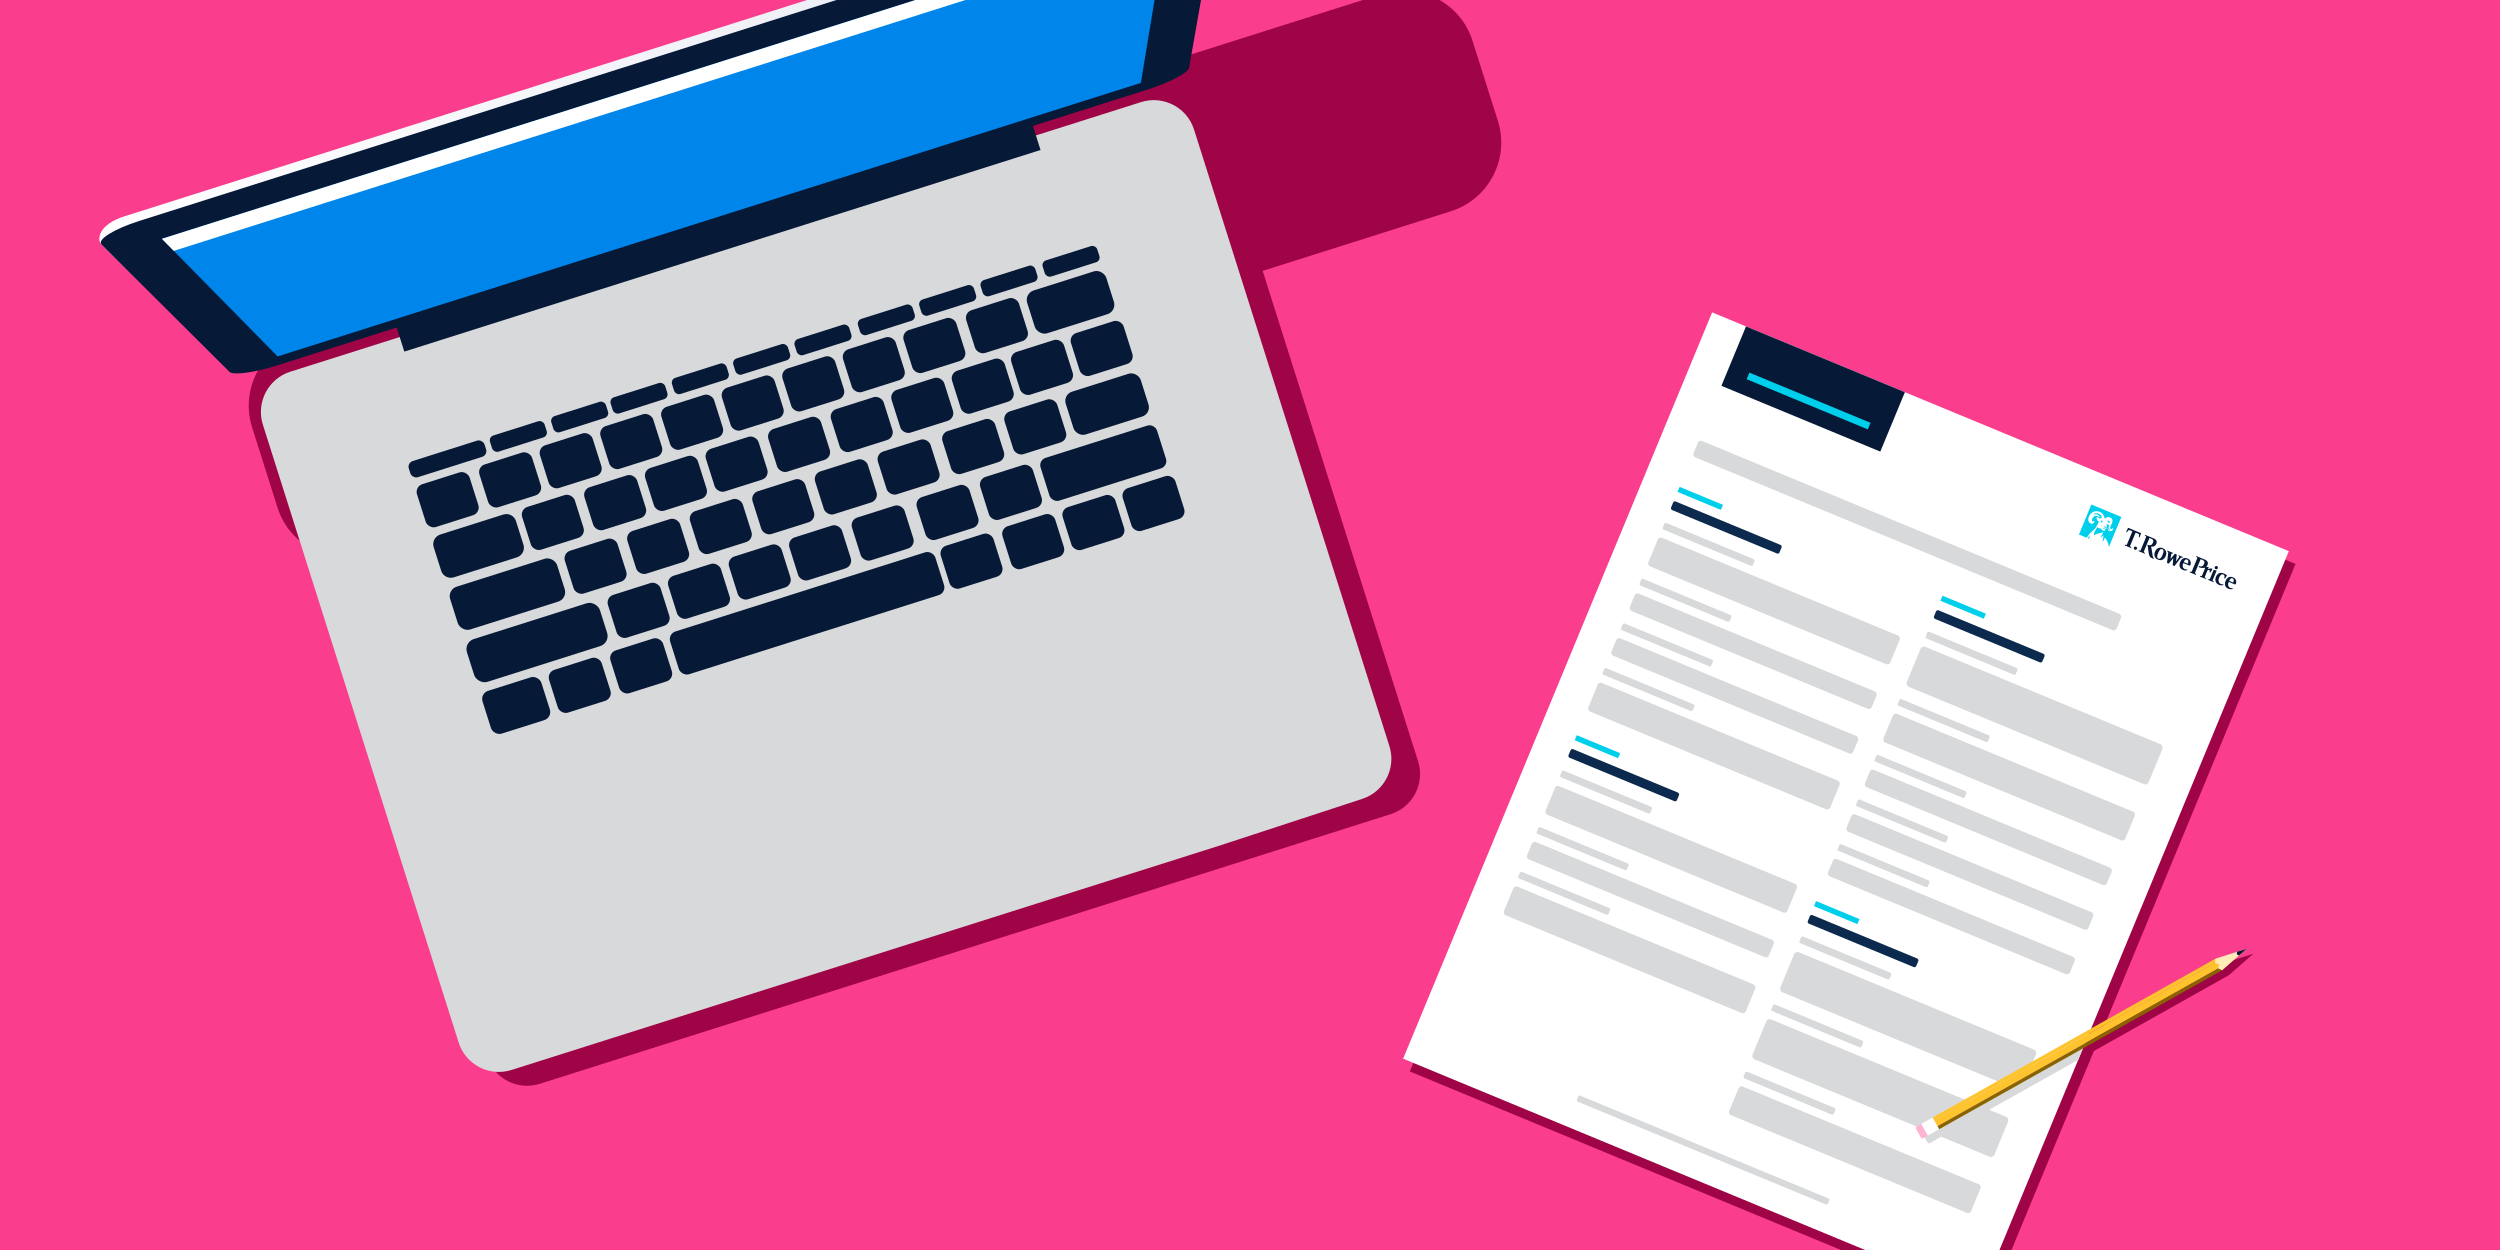 <?xml version="1.0" encoding="UTF-8"?>
<svg xmlns="http://www.w3.org/2000/svg" width="516" height="258" xmlns:xlink="http://www.w3.org/1999/xlink" viewBox="0 0 516 258">
  <defs>
    <style>
      .cls-1 {
        fill: none;
      }

      .cls-2, .cls-3 {
        mix-blend-mode: multiply;
      }

      .cls-2, .cls-4 {
        fill: #d8d9da;
      }

      .cls-5 {
        fill: #ffebb8;
      }

      .cls-6 {
        fill: #061937;
      }

      .cls-7 {
        fill: #9f0446;
      }

      .cls-8 {
        fill: #0c2a4d;
      }

      .cls-9 {
        fill: url(#linear-gradient);
      }

      .cls-10 {
        fill: #ffc42d;
      }

      .cls-11 {
        isolation: isolate;
      }

      .cls-12 {
        clip-path: url(#clippath-1);
      }

      .cls-13 {
        fill: #1fc0da;
      }

      .cls-14 {
        fill: #fff;
      }

      .cls-15 {
        fill: #fdb4d3;
      }

      .cls-16 {
        fill: #0086eb;
      }

      .cls-17 {
        fill: #00cfec;
      }

      .cls-18 {
        fill: #8a6300;
      }

      .cls-19 {
        fill: #fa3d8d;
      }

      .cls-20 {
        clip-path: url(#clippath);
      }
    </style>
    <clipPath id="clippath">
      <rect class="cls-1" width="516" height="258"/>
    </clipPath>
    <linearGradient id="linear-gradient" x1="-522.3" y1="-300.842" x2="-306.585" y2="-300.842" gradientTransform="translate(648.826 -60.294) rotate(-45)" gradientUnits="userSpaceOnUse">
      <stop offset="0" stop-color="#fff"/>
      <stop offset="1" stop-color="#e6e8f2"/>
    </linearGradient>
    <clipPath id="clippath-1">
      <rect class="cls-1" x="316.596" y="82.774" width="128.83" height="166.721" transform="translate(92.541 -133.123) rotate(22.493)"/>
    </clipPath>
  </defs>
  <g class="cls-11">
    <g id="Working">
      <rect class="cls-19" width="516" height="258"/>
      <g class="cls-20">
        <g>
          <path class="cls-7" d="M299.483,43.594c7.825-2.48,12.158-10.833,9.678-18.658l-5.234-16.517c-2.48-7.825-10.833-12.158-18.657-9.678L61.721,69.582c-7.825,2.48-12.158,10.833-9.678,18.657l5.234,16.517c1.605,5.064,5.671,8.662,10.46,9.901l32.761,103.382c1.45,4.576,6.335,7.11,10.911,5.66l175.622-55.653c4.576-1.45,7.11-6.335,5.66-10.911l-32.077-101.224,38.87-12.318Z"/>
          <g>
            <path class="cls-4" d="M235.532,21.069L59.911,76.723c-4.557,1.444-7.104,6.354-5.66,10.911l40.419,127.547c1.45,4.576,6.335,7.11,10.911,5.66l146.305-46.363,29.307-9.602c4.53-1.484,7.019-6.341,5.579-10.885l-40.328-127.261c-1.444-4.557-6.354-7.104-10.911-5.66Z"/>
            <g class="cls-3">
              <rect class="cls-4" x="136.12" y="133.879" width="93.01" height="54.223" rx="1.322" ry="1.322" transform="translate(-40.101 62.69) rotate(-17.583)"/>
              <path class="cls-4" d="M217.214,120.571l-86.145,27.299c-1.205.382-1.874,1.672-1.492,2.877l15.581,49.169c.382,1.205,1.673,1.875,2.877,1.493l86.145-27.299c1.205-.382,1.874-1.672,1.492-2.878l-15.581-49.169c-.382-1.205-1.672-1.874-2.877-1.492ZM218.242,122.65l15.581,49.169c.058.182-.047.385-.229.442l-86.145,27.299c-.182.058-.384-.048-.442-.23l-15.581-49.169c-.058-.182.047-.384.229-.442l86.145-27.299c.182-.058.384.047.442.229Z"/>
            </g>
            <g>
              <rect class="cls-6" x="84.157" y="92.971" width="16.394" height="3.502" rx="1.228" ry="1.228" transform="translate(-24.3 32.325) rotate(-17.583)"/>
              <rect class="cls-6" x="86.702" y="98.504" width="11.397" height="9.269" rx="1.666" ry="1.666" transform="translate(-26.84 32.731) rotate(-17.583)"/>
              <rect class="cls-6" x="99.595" y="94.418" width="11.397" height="9.269" rx="1.666" ry="1.666" transform="translate(-25.004 36.436) rotate(-17.583)"/>
              <rect class="cls-6" x="112.093" y="90.458" width="11.397" height="9.269" rx="1.666" ry="1.666" transform="translate(-23.223 40.026) rotate(-17.583)"/>
              <rect class="cls-6" x="124.591" y="86.497" width="11.397" height="9.269" rx="1.666" ry="1.666" transform="translate(-21.443 43.617) rotate(-17.583)"/>
              <rect class="cls-6" x="137.159" y="82.515" width="11.397" height="9.269" rx="1.666" ry="1.666" transform="translate(-19.653 47.227) rotate(-17.583)"/>
              <rect class="cls-6" x="149.658" y="78.558" width="11.397" height="9.269" rx="1.666" ry="1.666" transform="translate(-17.873 50.817) rotate(-17.583)"/>
              <rect class="cls-6" x="162.156" y="74.598" width="11.397" height="9.269" rx="1.666" ry="1.666" transform="translate(-16.093 54.408) rotate(-17.583)"/>
              <rect class="cls-6" x="174.654" y="70.637" width="11.397" height="9.269" rx="1.666" ry="1.666" transform="translate(-14.313 57.999) rotate(-17.583)"/>
              <rect class="cls-6" x="187.151" y="66.677" width="11.397" height="9.269" rx="1.666" ry="1.666" transform="translate(-12.532 61.588) rotate(-17.583)"/>
              <rect class="cls-6" x="200.073" y="62.578" width="11.397" height="9.269" rx="1.666" ry="1.666" transform="translate(-10.69 65.301) rotate(-17.583)"/>
              <rect class="cls-6" x="221.689" y="67.29" width="11.397" height="9.269" rx="1.666" ry="1.666" transform="translate(-11.104 72.053) rotate(-17.583)"/>
              <rect class="cls-6" x="209.376" y="71.192" width="11.397" height="9.269" rx="1.666" ry="1.666" transform="translate(-12.858 68.514) rotate(-17.583)"/>
              <rect class="cls-6" x="197.139" y="75.069" width="11.397" height="9.269" rx="1.666" ry="1.666" transform="translate(-14.601 64.998) rotate(-17.583)"/>
              <rect class="cls-6" x="184.661" y="79.024" width="11.397" height="9.269" rx="1.666" ry="1.666" transform="translate(-16.379 61.414) rotate(-17.583)"/>
              <rect class="cls-6" x="207.983" y="83.47" width="11.397" height="9.269" rx="1.666" ry="1.666" transform="translate(-16.632 68.667) rotate(-17.583)"/>
              <rect class="cls-6" x="172.163" y="82.984" width="11.397" height="9.269" rx="1.666" ry="1.666" transform="translate(-18.159 57.824) rotate(-17.583)"/>
              <rect class="cls-6" x="181.836" y="91.756" width="11.397" height="9.269" rx="1.666" ry="1.666" transform="translate(-20.357 61.157) rotate(-17.584)"/>
              <rect class="cls-6" x="195.165" y="87.532" width="11.397" height="9.269" rx="1.666" ry="1.666" transform="translate(-18.458 64.986) rotate(-17.584)"/>
              <rect class="cls-6" x="202.964" y="96.991" width="11.397" height="9.269" rx="1.666" ry="1.666" transform="translate(-20.951 67.782) rotate(-17.583)"/>
              <rect class="cls-6" x="189.872" y="101.14" width="11.397" height="9.269" rx="1.666" ry="1.666" transform="translate(-22.816 64.021) rotate(-17.583)"/>
              <rect class="cls-6" x="194.823" y="111.193" width="11.397" height="9.269" rx="1.666" ry="1.666" transform="translate(-25.622 65.987) rotate(-17.583)"/>
              <rect class="cls-6" x="207.558" y="107.158" width="11.397" height="9.269" rx="1.666" ry="1.666" transform="translate(-23.808 69.645) rotate(-17.583)"/>
              <rect class="cls-6" x="219.983" y="103.22" width="11.397" height="9.269" rx="1.666" ry="1.666" transform="translate(-22.038 73.214) rotate(-17.583)"/>
              <rect class="cls-6" x="232.382" y="99.291" width="11.397" height="9.269" rx="1.666" ry="1.666" transform="translate(-20.272 76.775) rotate(-17.583)"/>
              <rect class="cls-6" x="176.482" y="105.383" width="11.397" height="9.269" rx="1.666" ry="1.666" transform="translate(-24.723 60.174) rotate(-17.583)"/>
              <rect class="cls-6" x="163.568" y="109.476" width="11.397" height="9.269" rx="1.666" ry="1.666" transform="translate(-26.563 56.465) rotate(-17.583)"/>
              <rect class="cls-6" x="151.111" y="113.423" width="11.397" height="9.269" rx="1.666" ry="1.666" transform="translate(-28.338 52.886) rotate(-17.583)"/>
              <rect class="cls-6" x="138.573" y="117.397" width="11.397" height="9.269" rx="1.666" ry="1.666" transform="translate(-30.124 49.284) rotate(-17.583)"/>
              <rect class="cls-6" x="126.115" y="121.344" width="11.397" height="9.269" rx="1.666" ry="1.666" transform="translate(-31.898 45.705) rotate(-17.583)"/>
              <rect class="cls-6" x="126.64" y="132.8" width="11.397" height="9.269" rx="1.666" ry="1.666" transform="translate(-35.334 46.398) rotate(-17.583)"/>
              <rect class="cls-6" x="113.967" y="136.816" width="11.397" height="9.269" rx="1.666" ry="1.666" transform="translate(-37.139 42.757) rotate(-17.583)"/>
              <rect class="cls-6" x="100.171" y="140.975" width="12.743" height="9.269" rx="1.761" ry="1.761" transform="translate(-39.009 38.988) rotate(-17.583)"/>
              <rect class="cls-6" x="96.449" y="127.989" width="28.793" height="9.269" rx="2.179" ry="2.179" transform="translate(-34.885 39.681) rotate(-17.583)"/>
              <rect class="cls-6" x="137.879" y="121.947" width="57.414" height="9.269" rx="1.674" ry="1.674" transform="translate(-30.456 56.238) rotate(-17.583)"/>
              <rect class="cls-6" x="215.111" y="90.953" width="25.213" height="9.269" rx="1.584" ry="1.584" transform="translate(-18.237 73.256) rotate(-17.583)"/>
              <rect class="cls-6" x="220.393" y="78.771" width="16.237" height="9.269" rx="1.988" ry="1.988" transform="translate(-14.52 72.928) rotate(-17.583)"/>
              <rect class="cls-6" x="159.229" y="87.083" width="11.397" height="9.269" rx="1.666" ry="1.666" transform="translate(-20.001 54.108) rotate(-17.583)"/>
              <rect class="cls-6" x="146.336" y="91.168" width="11.397" height="9.269" rx="1.666" ry="1.666" transform="translate(-21.838 50.402) rotate(-17.583)"/>
              <rect class="cls-6" x="133.818" y="95.135" width="11.397" height="9.269" rx="1.666" ry="1.666" transform="translate(-23.621 46.808) rotate(-17.583)"/>
              <rect class="cls-6" x="130.141" y="108.138" width="11.397" height="9.269" rx="1.666" ry="1.666" transform="translate(-27.721 46.304) rotate(-17.583)"/>
              <rect class="cls-6" x="143.075" y="104.039" width="11.397" height="9.269" rx="1.666" ry="1.666" transform="translate(-25.878 50.02) rotate(-17.583)"/>
              <rect class="cls-6" x="155.968" y="99.954" width="11.397" height="9.269" rx="1.666" ry="1.666" transform="translate(-24.042 53.725) rotate(-17.583)"/>
              <rect class="cls-6" x="168.881" y="95.861" width="11.397" height="9.269" rx="1.666" ry="1.666" transform="translate(-22.202 57.432) rotate(-17.583)"/>
              <rect class="cls-6" x="121.27" y="99.112" width="11.397" height="9.269" rx="1.666" ry="1.666" transform="translate(-25.408 43.202) rotate(-17.583)"/>
              <rect class="cls-6" x="108.406" y="103.188" width="11.397" height="9.269" rx="1.666" ry="1.666" transform="translate(-27.24 39.506) rotate(-17.583)"/>
              <rect class="cls-6" x="117.227" y="112.23" width="11.397" height="9.269" rx="1.666" ry="1.666" transform="translate(-29.56 42.594) rotate(-17.583)"/>
              <path class="cls-6" d="M91.956,108.045h13.647c1.149,0,2.082.933,2.082,2.082v5.104c0,1.149-.933,2.083-2.083,2.083h-13.647c-1.149,0-2.083-.933-2.083-2.083v-5.104c0-1.149.933-2.083,2.083-2.083Z" transform="translate(-29.424 35.105) rotate(-17.583)"/>
              <rect class="cls-6" x="93.161" y="117.993" width="23.155" height="9.269" rx="2.04" ry="2.04" transform="translate(-32.151 37.369) rotate(-17.583)"/>
              <rect class="cls-6" x="212.398" y="57.764" width="17.124" height="9.269" rx="2.042" ry="2.042" transform="translate(-8.527 69.665) rotate(-17.583)"/>
              <rect class="cls-6" x="101.079" y="88.334" width="11.817" height="3.502" rx="1.043" ry="1.043" transform="translate(-22.215 36.528) rotate(-17.583)"/>
              <rect class="cls-6" x="113.738" y="84.323" width="11.817" height="3.502" rx="1.043" ry="1.043" transform="translate(-20.412 40.165) rotate(-17.583)"/>
              <rect class="cls-6" x="125.982" y="80.443" width="11.817" height="3.502" rx="1.043" ry="1.043" transform="translate(-18.668 43.683) rotate(-17.583)"/>
              <rect class="cls-6" x="138.641" y="76.431" width="11.817" height="3.502" rx="1.043" ry="1.043" transform="translate(-16.864 47.318) rotate(-17.583)"/>
              <rect class="cls-6" x="151.3" y="72.419" width="11.817" height="3.502" rx="1.043" ry="1.043" transform="translate(-15.061 50.956) rotate(-17.583)"/>
              <rect class="cls-6" x="163.959" y="68.408" width="11.817" height="3.502" rx="1.043" ry="1.043" transform="translate(-13.258 54.593) rotate(-17.583)"/>
              <rect class="cls-6" x="177.034" y="64.265" width="11.817" height="3.502" rx="1.043" ry="1.043" transform="translate(-11.395 58.349) rotate(-17.583)"/>
              <rect class="cls-6" x="189.693" y="60.253" width="11.817" height="3.502" rx="1.043" ry="1.043" transform="translate(-9.592 61.986) rotate(-17.583)"/>
              <rect class="cls-6" x="202.353" y="56.241" width="11.817" height="3.502" rx="1.043" ry="1.043" transform="translate(-7.789 65.623) rotate(-17.583)"/>
              <rect class="cls-6" x="215.154" y="52.185" width="11.817" height="3.502" rx="1.043" ry="1.043" transform="translate(-5.965 69.3) rotate(-17.583)"/>
            </g>
            <rect class="cls-2" x="81.975" y="53.168" width="137.752" height="8.193" transform="translate(-10.251 48.246) rotate(-17.583)"/>
            <rect class="cls-6" x="78.853" y="42.852" width="137.752" height="9.124" transform="translate(-7.421 46.842) rotate(-17.583)"/>
            <path class="cls-9" d="M244.584-24.722L25.691,44.644c-5.406,1.713-5.785,4.864-4.707,5.862l25.327,24.675c.784.726,5.138.137,9.682-1.304L236.65,16.629c4.545-1.44,8.444-3.466,8.666-4.511l6.565-34.781c.306-1.436-1.89-3.771-7.296-2.058Z"/>
            <path class="cls-6" d="M242.652-22.186L28.803,45.581c-5.38,1.705-8.893,3.926-7.819,4.925l26.399,26.258c.781.727,5.115.144,9.638-1.29L236.802,18.503c4.523-1.433,8.402-3.452,8.622-4.497l6.457-36.67c.302-1.435-3.849-1.228-9.229.477Z"/>
            <polygon class="cls-16" points="57.299 73.566 235.474 17.104 241.018 -16.501 33.412 49.288 57.299 73.566"/>
            <polygon class="cls-14" points="35.865 51.781 240.449 -13.05 241.018 -16.501 33.412 49.288 35.865 51.781"/>
            <rect class="cls-2" x="69.723" y="98.363" width="19.844" height="59.181" transform="translate(-34.933 30.038) rotate(-17.583)"/>
            <rect class="cls-2" x="238.952" y="44.736" width="19.844" height="59.181" transform="translate(-10.826 78.655) rotate(-17.583)"/>
          </g>
        </g>
        <g>
          <path class="cls-7" d="M400.244,231.691l-2.239,1.257-.093.052-.97.545c-.158.089-.193.327-.079.531l.936,1.667c.115.205.336.298.495.209l.97-.545.093-.052,2.239-1.257,58.427-32.812,5.076-4.439-6.428,2.032-58.427,32.812Z"/>
          <g>
            <rect class="cls-7" x="317.984" y="85.416" width="128.83" height="166.721" transform="translate(93.657 -133.453) rotate(22.493)"/>
            <rect class="cls-14" x="316.596" y="82.774" width="128.83" height="166.721" transform="translate(92.541 -133.123) rotate(22.493)"/>
            <rect class="cls-6" x="356.487" y="73.651" width="35.495" height="13.274" transform="translate(59.184 -137.061) rotate(22.493)"/>
            <rect class="cls-4" x="346.405" y="108.711" width="94.519" height="3.65" rx=".646" ry=".646" transform="translate(72.234 -142.193) rotate(22.493)"/>
            <rect class="cls-4" x="323.469" y="236.698" width="56.091" height="1.345" rx=".323" ry=".323" transform="translate(117.55 -116.42) rotate(22.493)"/>
            <rect class="cls-4" x="339.146" y="120.844" width="54.033" height="6.395" rx=".646" ry=".646" transform="translate(75.308 -130.645) rotate(22.493)"/>
            <rect class="cls-4" x="342.587" y="111.617" width="20.149" height="1.492" rx=".323" ry=".323" transform="translate(69.813 -126.368) rotate(22.493)"/>
            <rect class="cls-8" x="344.2" y="107.916" width="24.229" height="1.915" rx=".401" ry=".401" transform="translate(68.757 -128.031) rotate(22.493)"/>
            <rect class="cls-8" x="398.465" y="130.385" width="24.229" height="1.915" rx=".401" ry=".401" transform="translate(81.48 -147.082) rotate(22.493)"/>
            <rect class="cls-4" x="321.419" y="162.739" width="20.149" height="1.492" rx=".323" ry=".323" transform="translate(87.761 -114.381) rotate(22.493)"/>
            <rect class="cls-8" x="323.033" y="159.038" width="24.229" height="1.915" rx=".401" ry=".401" transform="translate(86.704 -116.044) rotate(22.493)"/>
            <rect class="cls-4" x="396.852" y="134.086" width="20.149" height="1.492" rx=".323" ry=".323" transform="translate(82.537 -145.419) rotate(22.493)"/>
            <rect class="cls-8" x="372.421" y="193.282" width="24.229" height="1.915" rx=".401" ry=".401" transform="translate(103.561 -132.334) rotate(22.493)"/>
            <rect class="cls-4" x="370.809" y="196.983" width="20.149" height="1.492" rx=".323" ry=".323" transform="translate(104.618 -130.671) rotate(22.493)"/>
            <rect class="cls-4" x="391.103" y="147.971" width="20.149" height="1.492" rx=".323" ry=".323" transform="translate(87.412 -142.163) rotate(22.493)"/>
            <rect class="cls-4" x="386.325" y="159.51" width="20.149" height="1.492" rx=".323" ry=".323" transform="translate(91.463 -139.457) rotate(22.493)"/>
            <rect class="cls-4" x="382.512" y="168.719" width="20.149" height="1.492" rx=".323" ry=".323" transform="translate(94.696 -137.298) rotate(22.493)"/>
            <rect class="cls-4" x="378.698" y="177.929" width="20.149" height="1.492" rx=".323" ry=".323" transform="translate(97.929 -135.139) rotate(22.493)"/>
            <rect class="cls-4" x="365.006" y="210.998" width="20.149" height="1.492" rx=".323" ry=".323" transform="translate(109.538 -127.385) rotate(22.493)"/>
            <rect class="cls-4" x="359.28" y="224.888" width="20.149" height="1.492" rx=".323" ry=".323" transform="translate(114.417 -124.137) rotate(22.493)"/>
            <rect class="cls-4" x="337.809" y="123.154" width="20.149" height="1.492" rx=".323" ry=".323" transform="translate(73.864 -123.663) rotate(22.493)"/>
            <rect class="cls-4" x="333.994" y="132.368" width="20.149" height="1.492" rx=".323" ry=".323" transform="translate(77.099 -121.502) rotate(22.493)"/>
            <rect class="cls-4" x="330.179" y="141.582" width="20.149" height="1.492" rx=".323" ry=".323" transform="translate(80.333 -119.342) rotate(22.493)"/>
            <rect class="cls-4" x="316.582" y="174.42" width="20.149" height="1.492" rx=".323" ry=".323" transform="translate(91.862 -111.642) rotate(22.493)"/>
            <rect class="cls-4" x="312.773" y="183.62" width="20.149" height="1.492" rx=".323" ry=".323" transform="translate(95.091 -109.485) rotate(22.493)"/>
            <rect class="cls-4" x="334.851" y="132.476" width="54.033" height="3.876" rx=".646" ry=".646" transform="translate(78.95 -128.213) rotate(22.493)"/>
            <rect class="cls-4" x="383.378" y="168.843" width="54.033" height="3.876" rx=".646" ry=".646" transform="translate(96.554 -144.011) rotate(22.493)"/>
            <rect class="cls-4" x="379.569" y="178.042" width="54.033" height="3.876" rx=".646" ry=".646" transform="translate(99.784 -141.854) rotate(22.493)"/>
            <rect class="cls-4" x="375.758" y="187.246" width="54.033" height="3.876" rx=".646" ry=".646" transform="translate(103.015 -139.696) rotate(22.493)"/>
            <rect class="cls-4" x="331.036" y="141.69" width="54.033" height="3.876" rx=".646" ry=".646" transform="translate(82.184 -126.052) rotate(22.493)"/>
            <rect class="cls-4" x="313.625" y="183.74" width="54.033" height="3.876" rx=".646" ry=".646" transform="translate(96.947 -116.192) rotate(22.493)"/>
            <rect class="cls-4" x="387.665" y="157.192" width="54.033" height="6.395" rx=".646" ry=".646" transform="translate(92.905 -146.441) rotate(22.493)"/>
            <rect class="cls-4" x="392.927" y="143.217" width="54.033" height="8.927" rx=".764" ry=".764" transform="translate(88.443 -149.421) rotate(22.493)"/>
            <rect class="cls-4" x="366.827" y="206.25" width="54.033" height="8.927" rx=".764" ry=".764" transform="translate(110.572 -134.641) rotate(22.493)"/>
            <rect class="cls-4" x="361.085" y="220.117" width="54.033" height="8.927" rx=".764" ry=".764" transform="translate(115.44 -131.39) rotate(22.493)"/>
            <rect class="cls-4" x="355.819" y="234.102" width="54.033" height="6.395" rx=".646" ry=".646" transform="translate(119.905 -128.408) rotate(22.493)"/>
            <rect class="cls-4" x="326.743" y="150.799" width="54.033" height="6.395" rx=".646" ry=".646" transform="translate(85.824 -123.621) rotate(22.493)"/>
            <rect class="cls-4" x="317.923" y="172.099" width="54.033" height="6.395" rx=".646" ry=".646" transform="translate(93.302 -118.627) rotate(22.493)"/>
            <rect class="cls-4" x="309.331" y="192.851" width="54.033" height="6.395" rx=".646" ry=".646" transform="translate(100.588 -113.761) rotate(22.493)"/>
            <rect class="cls-17" x="346.089" y="102.298" width="9.689" height="1.13" transform="translate(66.048 -126.43) rotate(22.493)"/>
            <rect class="cls-17" x="324.866" y="153.555" width="9.689" height="1.13" transform="translate(84.042 -114.411) rotate(22.493)"/>
            <rect class="cls-17" x="374.257" y="187.797" width="9.689" height="1.13" transform="translate(100.899 -130.702) rotate(22.493)"/>
            <rect class="cls-17" x="400.355" y="124.768" width="9.689" height="1.13" transform="translate(78.772 -145.481) rotate(22.493)"/>
            <rect class="cls-17" x="359.765" y="82.032" width="27.059" height="1.472" transform="translate(60.061 -136.513) rotate(22.493)"/>
            <g>
              <path class="cls-6" d="M456.684,119.775c-.008.104.139.158.218.221.008.073.01.061.002.177l-1.203-.498c.08-.059.084-.075.139-.119.103-.005.218.046.283-.058l.779-1.882c.199.042.407.105.613.151l-.832,2.008M439.873,113.121l.009-.173c-.16-.105-.278-.157-.233-.266l1.138-2.748.555.23c.241.1.176.303.103.699l.162.067.32-.877-2.691-1.114-.393.847.162.067c.228-.332.326-.522.567-.422l.556.23-1.138,2.748c-.045.109-.167.062-.353.023l-.115.129,1.351.56ZM447.267,116.183l.359.149.944-1.147-.125,1.486.373.155,1.257-1.649c.119-.146.233-.108.382-.075l.115-.129-.906-.375-.01.173c.113.075.168.114.143.174-.013.031-.034.065-.064.104-.223.306-.603.825-.603.825l.147-1.436-.375-.155-.919,1.106c.078-.519.09-.57.132-.834.015-.09.028-.178.049-.229.031-.076.089-.102.257-.065l.116-.129-1.218-.504-.009.173c.111.07.232.135.222.229l-.268,2.155M457.311,117.475c.174.072.374-.011.446-.184s-.01-.374-.185-.446-.374.011-.446.185.011.374.185.446M440.62,113.462c.172.071.37-.01.442-.183s-.011-.37-.183-.441c-.174-.072-.371.01-.442.182s.01.37.184.442M444.796,113.869c.259-.643.842-1.034,1.589-.724.717.297.896.951.613,1.636-.272.656-.852,1.033-1.591.726s-.885-.976-.611-1.638ZM446.353,114.514c.271-.654.285-1.013-.057-1.155-.399-.165-.644.266-.856.777-.287.694-.268,1.023.055,1.157.33.137.578-.104.858-.779ZM444.586,115.174c-.198-.082-.247-.23-.265-.378,0,0-.226-1.664-.347-1.971.268.034.828.06,1.101-.599.19-.458.022-.86-.592-1.114l-1.744-.722-.01.173c.16.105.278.157.233.267l-1.14,2.753c-.045.109-.166.062-.353.023l-.115.129,1.351.559.01-.172c-.16-.105-.279-.157-.233-.266l1.135-2.74c.023-.056.05-.072.104-.05l.301.125c.476.197.484.477.324.863-.198.479-.566.582-.97.414l-.123-.051c.109.575.123,1.05.216,1.643.126.804.321.991.722,1.158.191.079.289.084.359.095l.037-.137ZM455.717,117.492l.176-.425-.539-.067c.076-.056.198-.196.276-.383.194-.47.041-.873-.584-1.132l-1.745-.722-.009.173c.159.105.277.157.232.266l-1.14,2.753c-.045.109-.166.062-.352.023l-.116.129,1.352.56.01-.172c-.16-.105-.279-.157-.233-.266l1.134-2.739c.022-.054.048-.075.105-.051l.284.118c.49.203.5.482.341.866-.185.447-.536.598-.96.422l-.134-.056.042.243c.028.016.116.069.221.112.377.156.852.067.987.018.054.038.076.097.034.198l-.608,1.467c-.045.109-.167.062-.354.023l-.115.129,1.268.525.01-.172c-.159-.104-.279-.157-.233-.266l.554-1.339c.072-.046.2-.132.353-.069.138.057.153.21.092.446l.156.065.466-.759c-.359-.166-.728-.059-.97.081ZM450.964,117.471c.22.091.444.057.517.045l-.049.165c-.114.038-.432.143-.885-.045-.748-.31-.817-.999-.562-1.617.161-.39.604-1.133,1.537-.747.828.343.657,1.149.569,1.409l-.175.065-1.291-.534c-.228.55-.142,1.061.337,1.259ZM450.726,116.009l.825.341c.108-.261.226-.722-.124-.867-.362-.15-.603.289-.701.526ZM460.344,121.355c.22.091.445.057.517.045l-.048.165c-.114.038-.431.143-.885-.045-.748-.31-.817-.998-.561-1.616.161-.39.604-1.133,1.538-.747.827.342.655,1.148.568,1.408l-.175.065-1.29-.534c-.228.55-.142,1.061.337,1.259ZM460.105,119.892l.826.342c.108-.261.225-.723-.125-.868-.363-.15-.603.289-.701.526ZM458.02,120.729c.415.172.761.064.859.035l.048-.165c-.083.014-.329.033-.525-.048-.494-.205-.61-.761-.384-1.309.183-.441.484-.829.857-.675.283.117.319.369.209.787l.157.065.407-.662c-.024-.02-.244-.222-.647-.389-.676-.28-1.301-.102-1.622.672-.26.628-.156,1.358.64,1.688Z"/>
              <g>
                <path class="cls-14" d="M432.887,107.808c-.3.724-.637,1.186-1.245,1.705-.603.515-.792.747-1.126,1.381l-.01.019,4.778,1.978.16-.386c-.157-.686-.425-1.247-.798-1.668-.071-.082-.171-.115-.269-.09-.002,0-.004,0-.006.002.005-.07.008-.135.008-.194.001-.124-.067-.227-.177-.266-.01-.003-.019-.006-.029-.008.064-.151.112-.294.143-.428.003-.01.005-.021.006-.031.076-.001.146-.032.213-.093.063-.058.127-.133.187-.218.014-.019.045-.062.06-.122.015-.009.03-.019.043-.031.068.203.237.374.473.471.468.189.88-.092,1.029-.453.063-.151.055-.302.028-.387-.049-.172-.17-.213-.22-.223-.102-.02-.204.022-.277.115-.007.009-.071.091-.109.076-.008-.013-.009-.071.021-.144.039-.094.093-.193.151-.298.068-.125.139-.254.2-.401.287-.693.094-1.277-.504-1.525-.371-.154-.74-.123-1.064.082-.135-.573-.512-1-1.104-1.245-1.153-.477-2.145.213-2.529,1.142-.31.748-.096,1.448.52,1.703.424.175.855.003,1.026-.409.058-.14.08-.262.065-.361-.017-.11-.084-.197-.177-.232-.093-.034-.197-.013-.28.059-.045.039-.069.053-.082.056-.003-.027.001-.089.041-.186.081-.197.266-.431.51-.487-.045.155-.036.371.025.572.063.2.2.353.347.451-.007.019-.014.035-.019.046l-.012.028Z"/>
                <g>
                  <path class="cls-17" d="M431.328,110.558c-.158.146-.304.32-.407.526l.27.112c.046-.23.126-.437.198-.613.024-.058.003-.086-.061-.025Z"/>
                  <path class="cls-17" d="M431.656,104.135l-2.564,6.192,1.63.675c.312-.592.482-.809,1.071-1.312.671-.573,1.012-1.078,1.309-1.793.03-.073.09-.203.088-.287-.152-.046-.334-.197-.397-.397-.052-.17-.057-.363-.014-.465.009-.022.019-.038.038-.046.152.019.395.19.542.351.126-.091.223-.144.423-.166-.018-.375-.199-.696-.603-.864-.467-.193-.882-.058-1.086.155-.062.065-.028.098.042.069.286-.121.541-.135.82-.02.342.142.455.441.417.532-.013.03-.035.021-.06-.002-.096-.082-.178-.155-.366-.233-.516-.214-.954.171-1.124.582-.094.226-.082.425.075.49.121.05.223.002.335-.098.035-.031.066-.018.073.034.01.069-.02.166-.05.238-.135.326-.446.398-.722.283-.516-.214-.641-.802-.394-1.399.334-.806,1.193-1.443,2.225-1.016.743.308.965.864,1.008,1.342l.109.045c.295-.292.65-.391,1.05-.225.533.221.582.726.378,1.22-.107.26-.259.478-.351.699-.067.163-.074.374.111.45.119.049.25.013.376-.151.034-.044.068-.04.088.03.014.045.019.141-.019.235-.107.26-.389.463-.727.326-.288-.116-.397-.346-.351-.559.008-.035.045-.039.053-.004.048.181.152.312.343.391.108.045.235.042.304-.023.021-.02.019-.038-.004-.037-.079.003-.141-.01-.205-.036-.442-.183-.311-.656-.152-1.124-.091.102-.213.171-.428.104.032-.022.066-.066.081-.102s.006-.069-.038-.087c-.066-.027-.145-.002-.178.078-.061.146.069.388.047.573-.007.055-.025.1-.048.155-.04.097-.09.186-.123.227-.026.031-.055.032-.127.002-.05-.021-.059-.044-.053-.09.004-.024.007-.055-.01-.062-.019-.008-.034.012-.054.036-.041.051-.095.042-.214-.008-.069-.029-.1-.048-.116-.055-.03-.013-.046-.006-.053.01-.009.022-.016.045-.018.067-.001.019.007.029.043.037.117.029.215.066.29.097.202.083.205.107.159.17-.039.055-.094.126-.157.184-.042.038-.06.036-.095.025-.069-.022-.158-.056-.223-.086-.233-.109-.355-.322-.551-.403-.108-.045-.209-.051-.327-.1-.115-.047-.192-.109-.25-.2-.302.399-.572.927-.676,1.178-.072.174-.1.382-.041.491.02.037.048.049.087.017.738-.603,1.136-.196,1.739-.716.029-.024.06-.004.051.034-.08.349-.279.729-.507,1.077-.027.041-.003.07.043.044.139-.078.345-.239.459-.389.028-.037.062-.026.062.022,0,.307-.085.854-.198,1.228-.013.04.022.057.05.027.166-.183.364-.519.414-.805.007-.033.03-.042.057-.012.383.432.673,1.053.813,1.902h0s2.564-6.192,2.564-6.192l-6.192-2.564Z"/>
                  <path class="cls-13" d="M434.284,108.661c-.034.083-.017.119.049.14.108.035.163.067.167.15.002.033.032.039.051.018.036-.047.054-.052.119-.029.043.014.063-.019.088-.08.018-.044.012-.069-.018-.082-.052-.022-.1-.025-.144-.043-.11-.046-.173-.091-.222-.111-.041-.017-.078.01-.09.037Z"/>
                  <path class="cls-17" d="M434.037,107.74c-.018-.088-.118-.23-.255-.283-.123-.054-.235-.003-.262.063-.007.017,0,.032.021.028.031-.004.049-.002.069.006-.008.081.018.198.142.25.094.039.187.026.214-.08.022.009.035.018.052.031.01.007.021-.004.019-.015Z"/>
                  <path class="cls-17" d="M435.454,107.952c.019-.202-.038-.401-.223-.477-.138-.057-.234-.036-.283-.011.084.093.157.262.146.436.138-.069.221-.035.36.052Z"/>
                </g>
              </g>
            </g>
          </g>
          <g class="cls-12">
            <path class="cls-2" d="M400.244,231.691l-2.239,1.257-.093.052-.97.545c-.158.089-.193.327-.079.531l.936,1.667c.115.205.336.298.495.209l.97-.545.093-.052,2.239-1.257,58.427-32.812,5.076-4.439-6.428,2.032-58.427,32.812Z"/>
          </g>
          <g>
            <rect class="cls-10" x="395.259" y="214.783" width="67.01" height="1.347" transform="translate(-50.582 237.538) rotate(-29.317)"/>
            <rect class="cls-18" x="395.763" y="215.998" width="67.01" height=".711" transform="translate(-50.956 237.923) rotate(-29.32)"/>
            <rect class="cls-10" x="394.76" y="214.211" width="67.011" height=".711" transform="translate(-50.21 237.181) rotate(-29.317)"/>
            <rect class="cls-15" x="395.844" y="232.042" width="1.876" height="2.761" rx=".374" ry=".374" transform="translate(-63.475 224.178) rotate(-29.317)"/>
            <rect class="cls-14" x="397.05" y="231.141" width="2.674" height="2.761" transform="translate(-62.828 224.86) rotate(-29.319)"/>
            <polygon class="cls-5" points="457.194 198.728 457.978 199.05 457.849 199.895 458.656 200.258 463.732 195.819 457.304 197.85 457.194 198.728"/>
            <polygon class="cls-6" points="461.695 196.968 462.116 197.232 463.732 195.819 461.69 196.464 461.695 196.968"/>
          </g>
        </g>
      </g>
    </g>
  </g>
</svg>